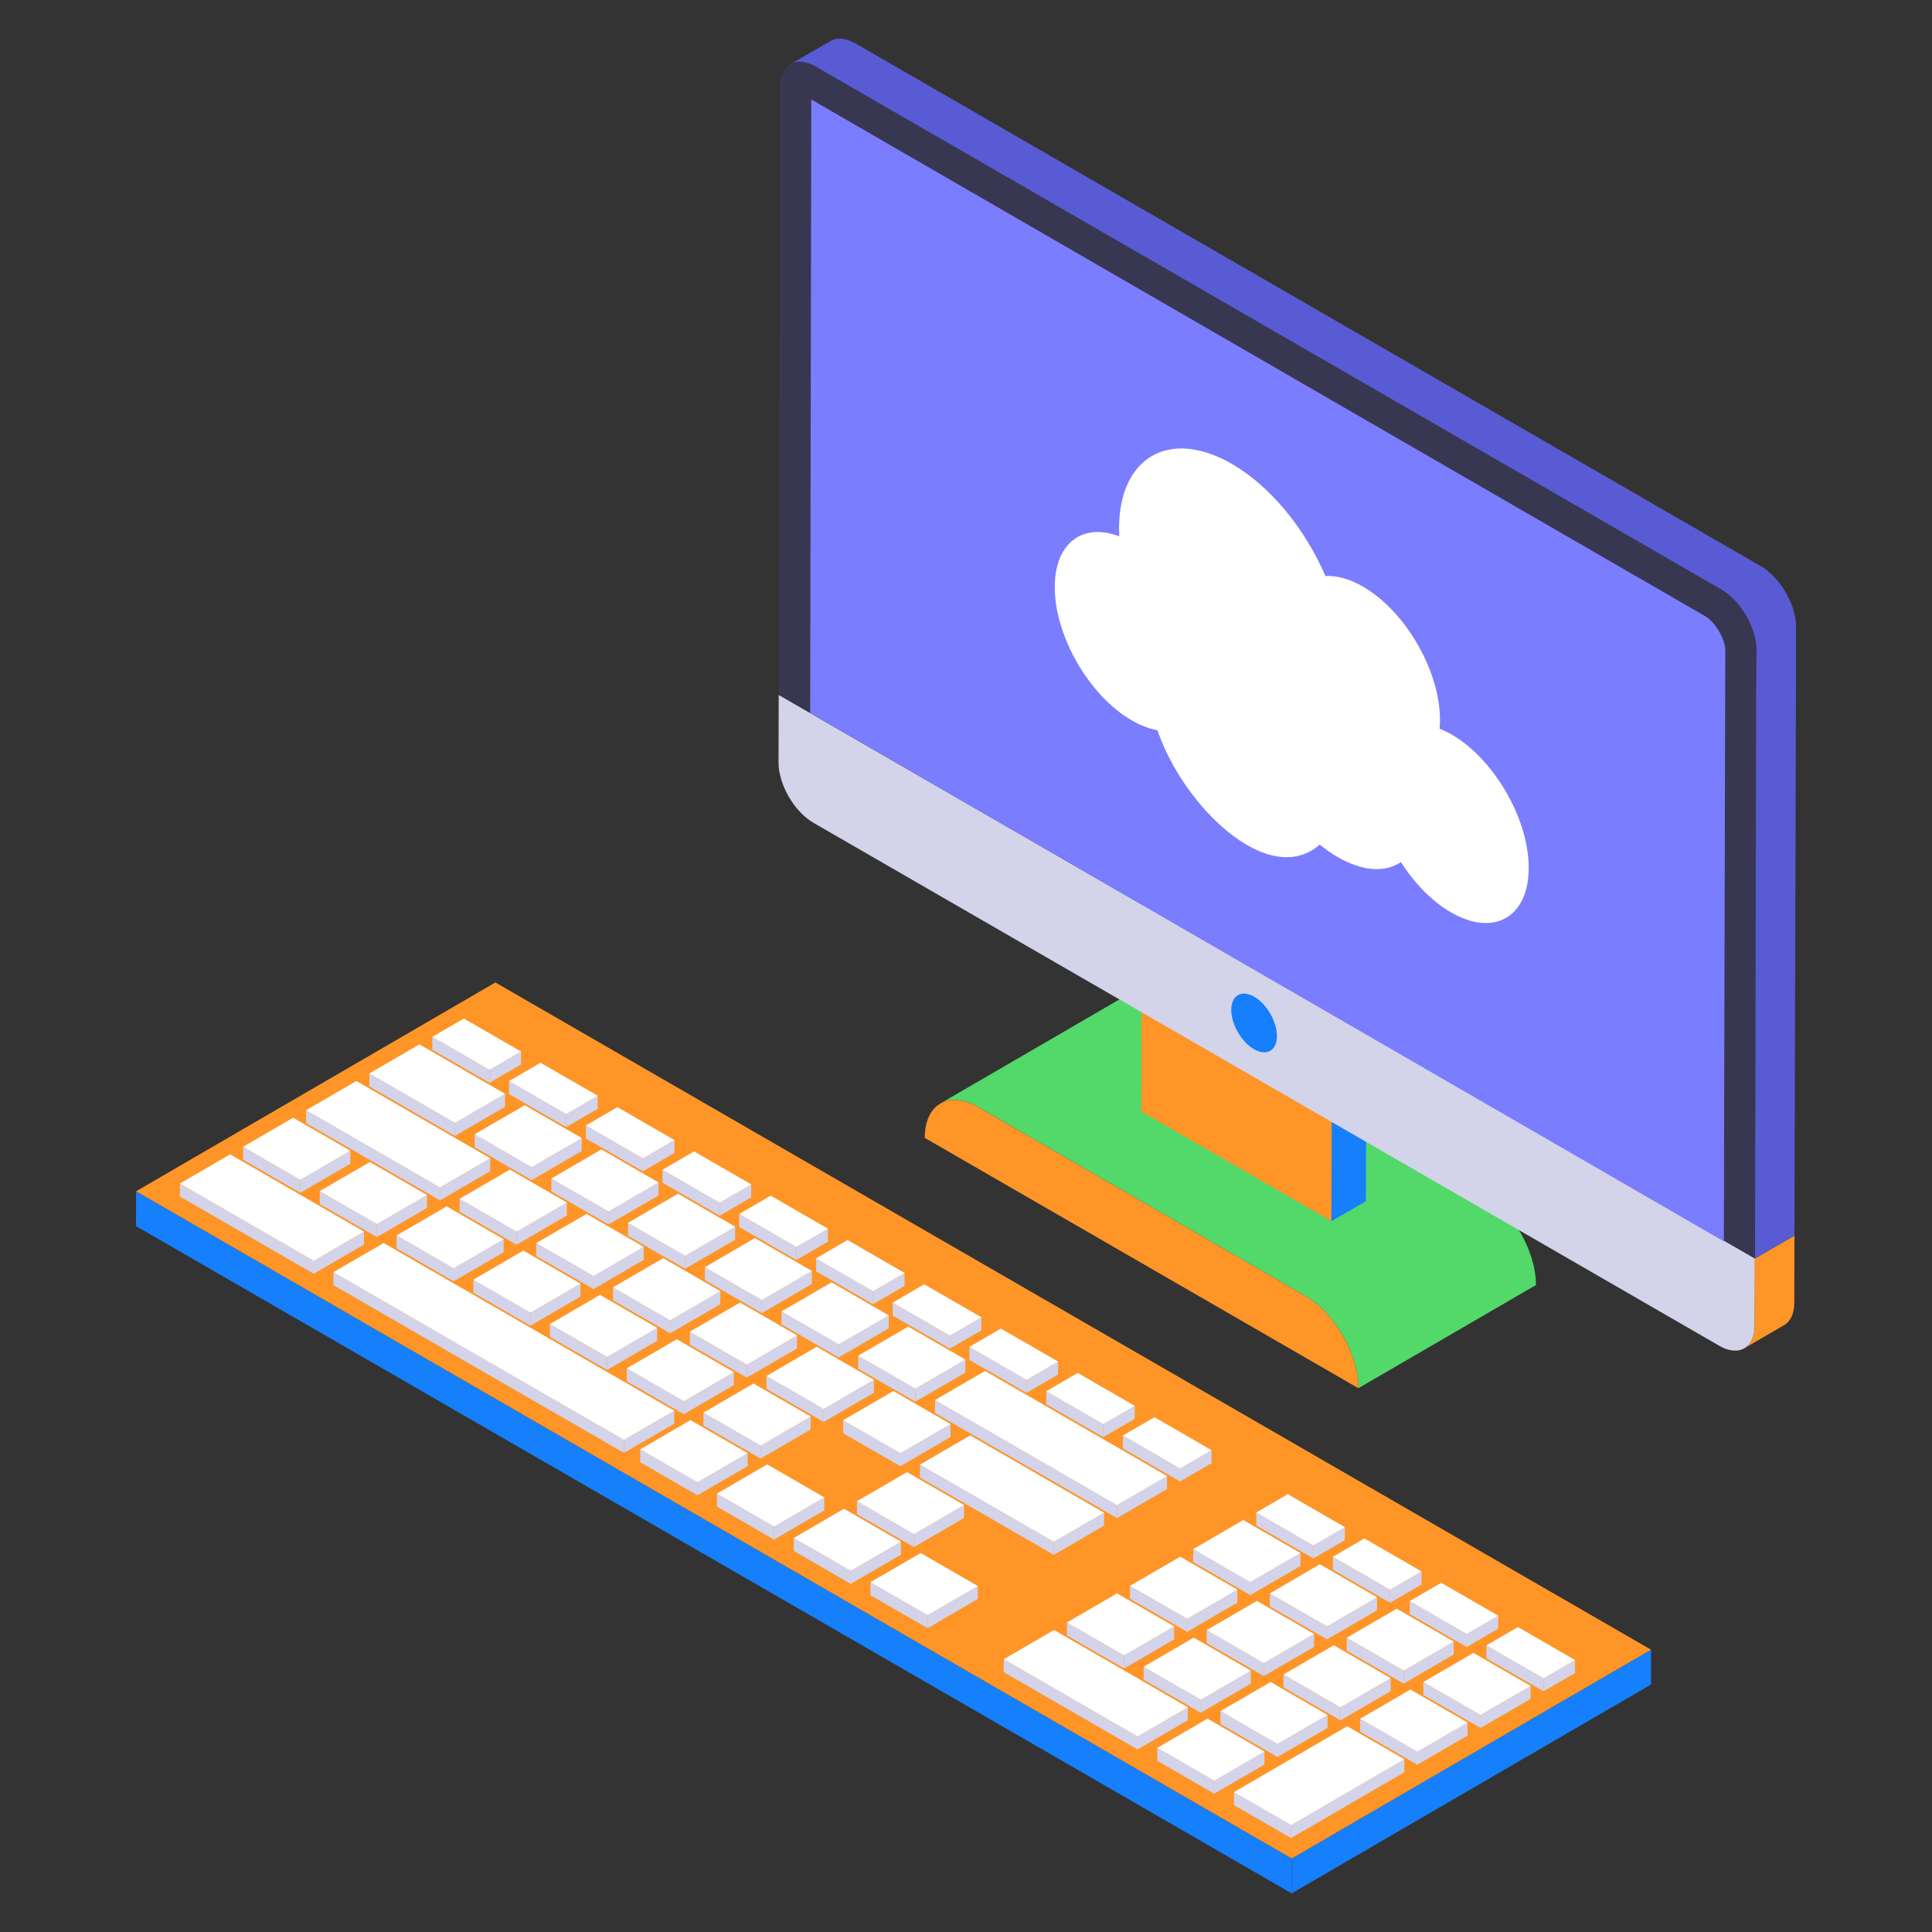 <svg xmlns="http://www.w3.org/2000/svg" enable-background="new 0 0 50 50" viewBox="0 0 50 50"><rect x="0" y="0" width="50" height="50" fill="#333333" stroke="none"/><path fill="#53d86a" d="M38.366,30.863l-8.446-4.877c-0.387-0.223-0.736-0.244-0.989-0.098l-4.595,2.67
						c0.252-0.147,0.602-0.126,0.989,0.098l8.446,4.877c0.766,0.442,1.386,1.514,1.384,2.394
						l4.595-2.67C39.752,32.377,39.132,31.305,38.366,30.863z" class="colore3e7f0 svgShape"></path><path fill="#fe9526" d="M33.771,33.533c0.766,0.442,1.386,1.514,1.384,2.394L23.932,29.448
							c0.002-0.88,0.625-1.234,1.393-0.791L33.771,33.533z" class="colorb4bed7 svgShape"></path><polygon fill="#fe9526" points="34.481 24.695 34.458 31.607 29.536 28.765 29.558 21.853" enable-background="new" class="colorb4bed7 svgShape"></polygon><polygon fill="#167ffc" points="35.376 24.178 35.349 31.088 34.456 31.605 34.482 24.695 29.557 21.856 30.451 21.331" class="color9da9c1 svgShape"></polygon><path fill="#d3d3ea" d="M20.153,17.983l-0.005,1.741c-0.002,0.575,0.403,1.281,0.908,1.572
								l23.443,13.535c0.5,0.289,0.912,0.054,0.913-0.52l0.005-1.742L20.153,17.983z" class="colord3dbea svgShape"></path><path fill="#167ffc" d="M32.458,25.795c0.328,0.189,0.59,0.647,0.589,1.02
								c-0.001,0.377-0.265,0.527-0.593,0.338c-0.325-0.187-0.59-0.644-0.589-1.02
								C31.866,25.76,32.133,25.607,32.458,25.795z" class="color9da9c1 svgShape"></path><path fill="#fe9526" d="M45.416,32.569l-0.005,1.744c0,0.283-0.103,0.482-0.263,0.578l1.025-0.597
					c0.161-0.089,0.263-0.295,0.263-0.578l0.005-1.738L45.416,32.569z" class="colorb4bed7 svgShape"></path><path fill="#373751" d="M45.459,16.832L45.418,32.571L20.158,17.984l0.03-15.738
				c0.01-0.576,0.414-0.819,0.92-0.526L44.549,15.255C45.044,15.548,45.459,16.256,45.459,16.832z" class="color373f51 svgShape"></path><path fill="#7b7dff" d="M20.967,18.452l0.029-15.877l23.149,13.381c0.247,0.146,0.505,0.59,0.505,0.876
				l-0.037,15.295L20.967,18.452z" class="color7bb1ff svgShape"></path><path fill="#595bd4" d="M46.48,16.236v1.142l-0.04,14.596l-1.021,0.597l0.03-14.607l0.01-1.132
					c0-0.576-0.404-1.284-0.91-1.576L21.108,1.72c-0.253-0.142-0.485-0.162-0.647-0.061
					l1.031-0.596c0.162-0.101,0.384-0.081,0.647,0.06l23.441,13.535
					C46.075,14.952,46.49,15.66,46.48,16.236z" class="color4c5671 svgShape"></path><path fill="#ffffff" d="M31.879,12.005c1.013,0.585,1.905,1.698,2.423,2.903
				c0.288-0.016,0.617,0.069,0.968,0.271c1.106,0.638,2.001,2.187,1.997,3.459
				c-0,0.077-0.004,0.151-0.011,0.221c1.191,0.464,2.311,2.176,2.307,3.61
				c-0.004,1.27-0.903,1.783-2.01,1.144c-0.495-0.286-0.948-0.756-1.298-1.301
				c-0.648,0.422-1.496,0.038-2.099-0.453c-1.341,1.164-3.55-1.026-4.201-2.961
				c-0.208-0.037-0.43-0.119-0.662-0.253c-1.107-0.639-2-2.187-1.996-3.458
				c0.003-1.138,0.724-1.668,1.67-1.306c-0.004-0.071-0.006-0.142-0.006-0.212
				C28.966,11.823,30.273,11.078,31.879,12.005z" class="colorffffff svgShape"></path><g fill="#000000" class="color000000 svgShape"><polygon fill="#167ffc" points="42.729 42.694 42.727 43.596 33.428 49 33.43 48.098" class="color9da9c1 svgShape"></polygon><polygon fill="#167ffc" points="33.43 48.098 33.428 49 3.52 31.732 3.522 30.83" class="color9da9c1 svgShape"></polygon><polygon fill="#fe9526" points="42.729 42.694 33.43 48.098 3.522 30.83 12.821 25.426" class="colorb4bed7 svgShape"></polygon><polygon fill="#d3d3ea" points="13.485 27.213 13.484 27.549 12.668 28.023 12.669 27.687" class="colord3dbea svgShape"></polygon><polygon fill="#d3d3ea" points="12.669 27.687 12.668 28.023 11.189 27.169 11.19 26.833" class="colord3dbea svgShape"></polygon><polygon fill="#ffffff" points="13.485 27.213 12.669 27.687 11.19 26.833 12.005 26.359" class="colorffffff svgShape"></polygon><polygon fill="#d3d3ea" points="15.469 28.358 15.468 28.695 14.652 29.169 14.653 28.832" class="colord3dbea svgShape"></polygon><polygon fill="#d3d3ea" points="14.653 28.832 14.652 29.169 13.173 28.314 13.174 27.978" class="colord3dbea svgShape"></polygon><polygon fill="#ffffff" points="15.469 28.358 14.653 28.832 13.174 27.978 13.989 27.504" class="colorffffff svgShape"></polygon><polygon fill="#d3d3ea" points="17.453 29.504 17.452 29.84 16.637 30.314 16.638 29.978" class="colord3dbea svgShape"></polygon><polygon fill="#d3d3ea" points="16.638 29.978 16.637 30.314 15.162 29.463 15.163 29.126" class="colord3dbea svgShape"></polygon><polygon fill="#ffffff" points="17.453 29.504 16.638 29.978 15.163 29.126 15.978 28.652" class="colorffffff svgShape"></polygon><polygon fill="#d3d3ea" points="19.442 30.652 19.441 30.988 18.625 31.462 18.626 31.126" class="colord3dbea svgShape"></polygon><polygon fill="#d3d3ea" points="18.626 31.126 18.625 31.462 17.146 30.608 17.147 30.272" class="colord3dbea svgShape"></polygon><polygon fill="#ffffff" points="19.442 30.652 18.626 31.126 17.147 30.272 17.962 29.798" class="colorffffff svgShape"></polygon><polygon fill="#d3d3ea" points="21.426 31.798 21.425 32.134 20.609 32.608 20.61 32.272" class="colord3dbea svgShape"></polygon><polygon fill="#d3d3ea" points="20.61 32.272 20.609 32.608 19.13 31.754 19.131 31.417" class="colord3dbea svgShape"></polygon><polygon fill="#ffffff" points="21.426 31.798 20.61 32.272 19.131 31.417 19.946 30.944" class="colorffffff svgShape"></polygon><polygon fill="#d3d3ea" points="23.41 32.943 23.409 33.28 22.594 33.753 22.595 33.417" class="colord3dbea svgShape"></polygon><polygon fill="#d3d3ea" points="22.595 33.417 22.594 33.753 21.119 32.902 21.12 32.566" class="colord3dbea svgShape"></polygon><polygon fill="#ffffff" points="23.41 32.943 22.595 33.417 21.12 32.566 21.935 32.092" class="colorffffff svgShape"></polygon><polygon fill="#d3d3ea" points="25.399 34.091 25.398 34.428 24.582 34.902 24.583 34.565" class="colord3dbea svgShape"></polygon><polygon fill="#d3d3ea" points="24.583 34.565 24.582 34.902 23.103 34.047 23.104 33.711" class="colord3dbea svgShape"></polygon><polygon fill="#ffffff" points="25.399 34.091 24.583 34.565 23.104 33.711 23.919 33.237" class="colorffffff svgShape"></polygon><polygon fill="#d3d3ea" points="27.383 35.237 27.382 35.573 26.566 36.047 26.567 35.711" class="colord3dbea svgShape"></polygon><polygon fill="#d3d3ea" points="26.567 35.711 26.566 36.047 25.087 35.193 25.088 34.857" class="colord3dbea svgShape"></polygon><polygon fill="#ffffff" points="27.383 35.237 26.567 35.711 25.088 34.857 25.903 34.383" class="colorffffff svgShape"></polygon><polygon fill="#d3d3ea" points="29.367 36.383 29.366 36.719 28.551 37.193 28.552 36.856" class="colord3dbea svgShape"></polygon><polygon fill="#d3d3ea" points="28.552 36.856 28.551 37.193 27.076 36.341 27.077 36.005" class="colord3dbea svgShape"></polygon><polygon fill="#ffffff" points="29.367 36.383 28.552 36.856 27.077 36.005 27.892 35.531" class="colorffffff svgShape"></polygon><polygon fill="#d3d3ea" points="34.806 39.523 34.805 39.859 33.99 40.333 33.991 39.997" class="colord3dbea svgShape"></polygon><polygon fill="#d3d3ea" points="33.991 39.997 33.99 40.333 32.51 39.479 32.511 39.143" class="colord3dbea svgShape"></polygon><polygon fill="#ffffff" points="34.806 39.523 33.991 39.997 32.511 39.143 33.327 38.669" class="colorffffff svgShape"></polygon><polygon fill="#d3d3ea" points="36.79 40.668 36.789 41.005 35.974 41.479 35.975 41.142" class="colord3dbea svgShape"></polygon><polygon fill="#d3d3ea" points="35.975 41.142 35.974 41.479 34.495 40.624 34.495 40.288" class="colord3dbea svgShape"></polygon><polygon fill="#ffffff" points="36.79 40.668 35.975 41.142 34.495 40.288 35.311 39.814" class="colorffffff svgShape"></polygon><polygon fill="#d3d3ea" points="38.774 41.814 38.773 42.15 37.958 42.624 37.959 42.288" class="colord3dbea svgShape"></polygon><polygon fill="#d3d3ea" points="37.959 42.288 37.958 42.624 36.483 41.773 36.484 41.436" class="colord3dbea svgShape"></polygon><polygon fill="#ffffff" points="38.774 41.814 37.959 42.288 36.484 41.436 37.299 40.962" class="colorffffff svgShape"></polygon><polygon fill="#d3d3ea" points="40.763 42.962 40.762 43.298 39.947 43.772 39.948 43.436" class="colord3dbea svgShape"></polygon><polygon fill="#d3d3ea" points="39.948 43.436 39.947 43.772 38.467 42.918 38.468 42.582" class="colord3dbea svgShape"></polygon><polygon fill="#ffffff" points="40.763 42.962 39.948 43.436 38.468 42.582 39.284 42.108" class="colorffffff svgShape"></polygon><polygon fill="#d3d3ea" points="33.655 40.192 33.654 40.528 32.358 41.281 32.359 40.945" class="colord3dbea svgShape"></polygon><polygon fill="#d3d3ea" points="32.359 40.945 32.358 41.281 30.879 40.427 30.88 40.091" class="colord3dbea svgShape"></polygon><polygon fill="#ffffff" points="33.655 40.192 32.359 40.945 30.88 40.091 32.175 39.338" class="colorffffff svgShape"></polygon><polygon fill="#d3d3ea" points="35.639 41.338 35.638 41.674 34.343 42.427 34.344 42.09" class="colord3dbea svgShape"></polygon><polygon fill="#d3d3ea" points="34.344 42.09 34.343 42.427 32.863 41.572 32.864 41.236" class="colord3dbea svgShape"></polygon><polygon fill="#ffffff" points="35.639 41.338 34.344 42.09 32.864 41.236 34.159 40.483" class="colorffffff svgShape"></polygon><polygon fill="#d3d3ea" points="37.623 42.483 37.622 42.819 36.327 43.572 36.328 43.236" class="colord3dbea svgShape"></polygon><polygon fill="#d3d3ea" points="36.328 43.236 36.327 43.572 34.852 42.721 34.853 42.384" class="colord3dbea svgShape"></polygon><polygon fill="#ffffff" points="37.623 42.483 36.328 43.236 34.853 42.384 36.148 41.632" class="colorffffff svgShape"></polygon><polygon fill="#d3d3ea" points="39.612 43.631 39.611 43.968 38.315 44.72 38.316 44.384" class="colord3dbea svgShape"></polygon><polygon fill="#d3d3ea" points="38.316 44.384 38.315 44.72 36.836 43.866 36.837 43.53" class="colord3dbea svgShape"></polygon><polygon fill="#ffffff" points="39.612 43.631 38.316 44.384 36.837 43.53 38.132 42.777" class="colorffffff svgShape"></polygon><polygon fill="#d3d3ea" points="32.024 41.14 32.023 41.476 30.723 42.231 30.724 41.895" class="colord3dbea svgShape"></polygon><polygon fill="#d3d3ea" points="30.724 41.895 30.723 42.231 29.244 41.377 29.245 41.041" class="colord3dbea svgShape"></polygon><polygon fill="#ffffff" points="32.024 41.14 30.724 41.895 29.245 41.041 30.544 40.286" class="colorffffff svgShape"></polygon><polygon fill="#d3d3ea" points="34.008 42.285 34.007 42.622 32.707 43.377 32.708 43.041" class="colord3dbea svgShape"></polygon><polygon fill="#d3d3ea" points="32.708 43.041 32.707 43.377 31.228 42.523 31.229 42.187" class="colord3dbea svgShape"></polygon><polygon fill="#ffffff" points="34.008 42.285 32.708 43.041 31.229 42.187 32.528 41.431" class="colorffffff svgShape"></polygon><g fill="#000000" class="color000000 svgShape"><polygon fill="#d3d3ea" points="35.992 43.431 35.991 43.767 34.691 44.523 34.692 44.186" class="colord3dbea svgShape"></polygon><polygon fill="#d3d3ea" points="34.692 44.186 34.691 44.523 33.216 43.671 33.217 43.335" class="colord3dbea svgShape"></polygon><polygon fill="#ffffff" points="35.992 43.431 34.692 44.186 33.217 43.335 34.517 42.579" class="colorffffff svgShape"></polygon></g><g fill="#000000" class="color000000 svgShape"><polygon fill="#d3d3ea" points="37.981 44.579 37.98 44.915 36.68 45.671 36.681 45.334" class="colord3dbea svgShape"></polygon><polygon fill="#d3d3ea" points="36.681 45.334 36.68 45.671 35.201 44.817 35.202 44.48" class="colord3dbea svgShape"></polygon><polygon fill="#ffffff" points="37.981 44.579 36.681 45.334 35.202 44.48 36.501 43.725" class="colorffffff svgShape"></polygon></g><g fill="#000000" class="color000000 svgShape"><polygon fill="#d3d3ea" points="30.388 42.09 30.387 42.427 29.092 43.179 29.093 42.843" class="colord3dbea svgShape"></polygon><polygon fill="#d3d3ea" points="29.093 42.843 29.092 43.179 27.612 42.325 27.613 41.989" class="colord3dbea svgShape"></polygon><polygon fill="#ffffff" points="30.388 42.09 29.093 42.843 27.613 41.989 28.909 41.236" class="colorffffff svgShape"></polygon></g><g fill="#000000" class="color000000 svgShape"><polygon fill="#d3d3ea" points="32.372 43.236 32.371 43.572 31.076 44.325 31.077 43.989" class="colord3dbea svgShape"></polygon><polygon fill="#d3d3ea" points="31.077 43.989 31.076 44.325 29.597 43.471 29.598 43.135" class="colord3dbea svgShape"></polygon><polygon fill="#ffffff" points="32.372 43.236 31.077 43.989 29.598 43.135 30.893 42.382" class="colorffffff svgShape"></polygon></g><g fill="#000000" class="color000000 svgShape"><polygon fill="#d3d3ea" points="34.357 44.381 34.356 44.718 33.06 45.471 33.061 45.134" class="colord3dbea svgShape"></polygon><polygon fill="#d3d3ea" points="33.061 45.134 33.06 45.471 31.585 44.619 31.586 44.283" class="colord3dbea svgShape"></polygon><polygon fill="#ffffff" points="34.357 44.381 33.061 45.134 31.586 44.283 32.882 43.53" class="colorffffff svgShape"></polygon></g><g fill="#000000" class="color000000 svgShape"><polygon fill="#d3d3ea" points="30.741 44.184 30.74 44.52 29.44 45.275 29.441 44.939" class="colord3dbea svgShape"></polygon><polygon fill="#d3d3ea" points="29.441 44.939 29.44 45.275 25.977 43.276 25.978 42.939" class="colord3dbea svgShape"></polygon><polygon fill="#ffffff" points="30.741 44.184 29.441 44.939 25.978 42.939 27.278 42.184" class="colorffffff svgShape"></polygon></g><g fill="#000000" class="color000000 svgShape"><polygon fill="#d3d3ea" points="32.725 45.329 32.724 45.666 31.425 46.421 31.426 46.085" class="colord3dbea svgShape"></polygon><polygon fill="#d3d3ea" points="31.426 46.085 31.425 46.421 29.95 45.569 29.951 45.233" class="colord3dbea svgShape"></polygon><polygon fill="#ffffff" points="32.725 45.329 31.426 46.085 29.951 45.233 31.25 44.478" class="colorffffff svgShape"></polygon></g><g fill="#000000" class="color000000 svgShape"><polygon fill="#d3d3ea" points="31.356 37.531 31.355 37.867 30.539 38.341 30.54 38.005" class="colord3dbea svgShape"></polygon><polygon fill="#d3d3ea" points="30.54 38.005 30.539 38.341 29.06 37.487 29.061 37.15" class="colord3dbea svgShape"></polygon><polygon fill="#ffffff" points="31.356 37.531 30.54 38.005 29.061 37.15 29.876 36.677" class="colorffffff svgShape"></polygon></g><g fill="#000000" class="color000000 svgShape"><polygon fill="#d3d3ea" points="13.071 28.308 13.07 28.644 11.774 29.397 11.775 29.06" class="colord3dbea svgShape"></polygon><polygon fill="#d3d3ea" points="11.775 29.06 11.774 29.397 9.558 28.117 9.559 27.781" class="colord3dbea svgShape"></polygon><polygon fill="#ffffff" points="13.071 28.308 11.775 29.06 9.559 27.781 10.854 27.028" class="colorffffff svgShape"></polygon></g><g fill="#000000" class="color000000 svgShape"><polygon fill="#d3d3ea" points="15.055 29.453 15.054 29.79 13.759 30.542 13.76 30.206" class="colord3dbea svgShape"></polygon><polygon fill="#d3d3ea" points="13.76 30.206 13.759 30.542 12.284 29.691 12.285 29.354" class="colord3dbea svgShape"></polygon><polygon fill="#ffffff" points="15.055 29.453 13.76 30.206 12.285 29.354 13.58 28.602" class="colorffffff svgShape"></polygon></g><g fill="#000000" class="color000000 svgShape"><polygon fill="#d3d3ea" points="17.043 30.601 17.043 30.938 15.747 31.69 15.748 31.354" class="colord3dbea svgShape"></polygon><polygon fill="#d3d3ea" points="15.748 31.354 15.747 31.69 14.268 30.836 14.269 30.5" class="colord3dbea svgShape"></polygon><polygon fill="#ffffff" points="17.043 30.601 15.748 31.354 14.269 30.5 15.564 29.747" class="colorffffff svgShape"></polygon></g><g fill="#000000" class="color000000 svgShape"><polygon fill="#d3d3ea" points="19.028 31.747 19.027 32.083 17.731 32.836 17.732 32.5" class="colord3dbea svgShape"></polygon><polygon fill="#d3d3ea" points="17.732 32.5 17.731 32.836 16.252 31.982 16.253 31.646" class="colord3dbea svgShape"></polygon><polygon fill="#ffffff" points="19.028 31.747 17.732 32.5 16.253 31.646 17.548 30.893" class="colorffffff svgShape"></polygon></g><g fill="#000000" class="color000000 svgShape"><polygon fill="#d3d3ea" points="21.012 32.893 21.011 33.229 19.716 33.982 19.717 33.645" class="colord3dbea svgShape"></polygon><polygon fill="#d3d3ea" points="19.717 33.645 19.716 33.982 18.241 33.13 18.242 32.794" class="colord3dbea svgShape"></polygon><polygon fill="#ffffff" points="21.012 32.893 19.717 33.645 18.242 32.794 19.537 32.041" class="colorffffff svgShape"></polygon></g><g fill="#000000" class="color000000 svgShape"><polygon fill="#d3d3ea" points="23 34.041 23 34.377 21.704 35.13 21.705 34.793" class="colord3dbea svgShape"></polygon><polygon fill="#d3d3ea" points="21.705 34.793 21.704 35.13 20.225 34.276 20.226 33.939" class="colord3dbea svgShape"></polygon><polygon fill="#ffffff" points="23 34.041 21.705 34.793 20.226 33.939 21.521 33.187" class="colorffffff svgShape"></polygon></g><g fill="#000000" class="color000000 svgShape"><polygon fill="#d3d3ea" points="24.985 35.186 24.984 35.523 23.689 36.275 23.689 35.939" class="colord3dbea svgShape"></polygon><polygon fill="#d3d3ea" points="23.689 35.939 23.689 36.275 22.209 35.421 22.21 35.085" class="colord3dbea svgShape"></polygon><polygon fill="#ffffff" points="24.985 35.186 23.689 35.939 22.21 35.085 23.505 34.332" class="colorffffff svgShape"></polygon></g><g fill="#000000" class="color000000 svgShape"><polygon fill="#d3d3ea" points="30.204 38.2 30.203 38.536 28.908 39.289 28.909 38.953" class="colord3dbea svgShape"></polygon><polygon fill="#d3d3ea" points="28.909 38.953 28.908 39.289 24.198 36.569 24.199 36.233" class="colord3dbea svgShape"></polygon><polygon fill="#ffffff" points="30.204 38.2 28.909 38.953 24.199 36.233 25.494 35.48" class="colorffffff svgShape"></polygon></g><g fill="#000000" class="color000000 svgShape"><polygon fill="#d3d3ea" points="12.686 29.975 12.685 30.312 11.386 31.067 11.387 30.731" class="colord3dbea svgShape"></polygon><polygon fill="#d3d3ea" points="11.387 30.731 11.386 31.067 7.922 29.067 7.923 28.731" class="colord3dbea svgShape"></polygon><polygon fill="#ffffff" points="12.686 29.975 11.387 30.731 7.923 28.731 9.223 27.976" class="colorffffff svgShape"></polygon></g><g fill="#000000" class="color000000 svgShape"><polygon fill="#d3d3ea" points="14.671 31.121 14.67 31.457 13.37 32.213 13.371 31.876" class="colord3dbea svgShape"></polygon><polygon fill="#d3d3ea" points="13.371 31.876 13.37 32.213 11.895 31.361 11.896 31.025" class="colord3dbea svgShape"></polygon><polygon fill="#ffffff" points="14.671 31.121 13.371 31.876 11.896 31.025 13.196 30.269" class="colorffffff svgShape"></polygon></g><g fill="#000000" class="color000000 svgShape"><polygon fill="#d3d3ea" points="16.659 32.269 16.658 32.605 15.359 33.361 15.359 33.024" class="colord3dbea svgShape"></polygon><polygon fill="#d3d3ea" points="15.359 33.024 15.359 33.361 13.879 32.507 13.88 32.17" class="colord3dbea svgShape"></polygon><polygon fill="#ffffff" points="16.659 32.269 15.359 33.024 13.88 32.17 15.18 31.415" class="colorffffff svgShape"></polygon></g><g fill="#000000" class="color000000 svgShape"><polygon fill="#d3d3ea" points="18.643 33.415 18.642 33.751 17.343 34.506 17.344 34.17" class="colord3dbea svgShape"></polygon><polygon fill="#d3d3ea" points="17.344 34.17 17.343 34.506 15.863 33.652 15.864 33.316" class="colord3dbea svgShape"></polygon><polygon fill="#ffffff" points="18.643 33.415 17.344 34.17 15.864 33.316 17.164 32.561" class="colorffffff svgShape"></polygon></g><g fill="#000000" class="color000000 svgShape"><polygon fill="#d3d3ea" points="20.628 34.56 20.627 34.897 19.327 35.652 19.328 35.316" class="colord3dbea svgShape"></polygon><polygon fill="#d3d3ea" points="19.328 35.316 19.327 35.652 17.852 34.8 17.853 34.464" class="colord3dbea svgShape"></polygon><polygon fill="#ffffff" points="20.628 34.56 19.328 35.316 17.853 34.464 19.153 33.709" class="colorffffff svgShape"></polygon></g><g fill="#000000" class="color000000 svgShape"><polygon fill="#d3d3ea" points="9.067 29.78 9.066 30.117 7.77 30.869 7.771 30.533" class="colord3dbea svgShape"></polygon><polygon fill="#d3d3ea" points="7.771 30.533 7.77 30.869 6.291 30.015 6.292 29.679" class="colord3dbea svgShape"></polygon><polygon fill="#ffffff" points="9.067 29.78 7.771 30.533 6.292 29.679 7.587 28.926" class="colorffffff svgShape"></polygon></g><g fill="#000000" class="color000000 svgShape"><polygon fill="#d3d3ea" points="11.051 30.926 11.05 31.262 9.754 32.015 9.755 31.679" class="colord3dbea svgShape"></polygon><polygon fill="#d3d3ea" points="9.755 31.679 9.754 32.015 8.275 31.161 8.276 30.825" class="colord3dbea svgShape"></polygon><polygon fill="#ffffff" points="11.051 30.926 9.755 31.679 8.276 30.825 9.572 30.072" class="colorffffff svgShape"></polygon></g><g fill="#000000" class="color000000 svgShape"><polygon fill="#d3d3ea" points="13.035 32.071 13.034 32.408 11.739 33.161 11.74 32.824" class="colord3dbea svgShape"></polygon><polygon fill="#d3d3ea" points="11.74 32.824 11.739 33.161 10.264 32.309 10.265 31.973" class="colord3dbea svgShape"></polygon><polygon fill="#ffffff" points="13.035 32.071 11.74 32.824 10.265 31.973 11.56 31.22" class="colorffffff svgShape"></polygon></g><g fill="#000000" class="color000000 svgShape"><polygon fill="#d3d3ea" points="15.024 33.22 15.023 33.556 13.727 34.309 13.728 33.972" class="colord3dbea svgShape"></polygon><polygon fill="#d3d3ea" points="13.728 33.972 13.727 34.309 12.248 33.455 12.249 33.118" class="colord3dbea svgShape"></polygon><polygon fill="#ffffff" points="15.024 33.22 13.728 33.972 12.249 33.118 13.544 32.365" class="colorffffff svgShape"></polygon></g><g fill="#000000" class="color000000 svgShape"><polygon fill="#d3d3ea" points="17.008 34.365 17.007 34.701 15.711 35.454 15.712 35.118" class="colord3dbea svgShape"></polygon><polygon fill="#d3d3ea" points="15.712 35.118 15.711 35.454 14.232 34.6 14.233 34.264" class="colord3dbea svgShape"></polygon><polygon fill="#ffffff" points="17.008 34.365 15.712 35.118 14.233 34.264 15.529 33.511" class="colorffffff svgShape"></polygon></g><g fill="#000000" class="color000000 svgShape"><polygon fill="#d3d3ea" points="18.992 35.511 18.991 35.847 17.696 36.6 17.697 36.264" class="colord3dbea svgShape"></polygon><polygon fill="#d3d3ea" points="17.697 36.264 17.696 36.6 16.221 35.748 16.222 35.412" class="colord3dbea svgShape"></polygon><polygon fill="#ffffff" points="18.992 35.511 17.697 36.264 16.222 35.412 17.517 34.659" class="colorffffff svgShape"></polygon></g><g fill="#000000" class="color000000 svgShape"><polygon fill="#d3d3ea" points="22.616 35.708 22.615 36.045 21.316 36.8 21.316 36.464" class="colord3dbea svgShape"></polygon><polygon fill="#d3d3ea" points="21.316 36.464 21.316 36.8 19.836 35.946 19.837 35.61" class="colord3dbea svgShape"></polygon><polygon fill="#ffffff" points="22.616 35.708 21.316 36.464 19.837 35.61 21.137 34.854" class="colorffffff svgShape"></polygon></g><g fill="#000000" class="color000000 svgShape"><polygon fill="#d3d3ea" points="24.6 36.854 24.599 37.19 23.3 37.946 23.301 37.609" class="colord3dbea svgShape"></polygon><polygon fill="#d3d3ea" points="23.301 37.609 23.3 37.946 21.82 37.091 21.821 36.755" class="colord3dbea svgShape"></polygon><polygon fill="#ffffff" points="24.6 36.854 23.301 37.609 21.821 36.755 23.121 36" class="colorffffff svgShape"></polygon></g><g fill="#000000" class="color000000 svgShape"><polygon fill="#d3d3ea" points="20.981 36.659 20.98 36.995 19.684 37.748 19.685 37.412" class="colord3dbea svgShape"></polygon><polygon fill="#d3d3ea" points="19.685 37.412 19.684 37.748 18.205 36.894 18.206 36.558" class="colord3dbea svgShape"></polygon><polygon fill="#ffffff" points="20.981 36.659 19.685 37.412 18.206 36.558 19.501 35.805" class="colorffffff svgShape"></polygon></g><g fill="#000000" class="color000000 svgShape"><polygon fill="#d3d3ea" points="28.573 39.148 28.572 39.484 27.273 40.239 27.273 39.903" class="colord3dbea svgShape"></polygon><polygon fill="#d3d3ea" points="27.273 39.903 27.273 40.239 23.809 38.24 23.81 37.903" class="colord3dbea svgShape"></polygon><polygon fill="#ffffff" points="28.573 39.148 27.273 39.903 23.81 37.903 25.11 37.148" class="colorffffff svgShape"></polygon></g><g fill="#000000" class="color000000 svgShape"><polygon fill="#d3d3ea" points="24.949 38.95 24.948 39.286 23.653 40.039 23.654 39.703" class="colord3dbea svgShape"></polygon><polygon fill="#d3d3ea" points="23.654 39.703 23.653 40.039 22.178 39.188 22.179 38.851" class="colord3dbea svgShape"></polygon><polygon fill="#ffffff" points="24.949 38.95 23.654 39.703 22.179 38.851 23.474 38.098" class="colorffffff svgShape"></polygon></g><g fill="#000000" class="color000000 svgShape"><polygon fill="#d3d3ea" points="9.42 31.874 9.419 32.21 8.119 32.965 8.12 32.629" class="colord3dbea svgShape"></polygon><polygon fill="#d3d3ea" points="8.12 32.629 8.119 32.965 4.655 30.966 4.656 30.629" class="colord3dbea svgShape"></polygon><polygon fill="#ffffff" points="9.42 31.874 8.12 32.629 4.656 30.629 5.956 29.874" class="colorffffff svgShape"></polygon></g><g fill="#000000" class="color000000 svgShape"><polygon fill="#d3d3ea" points="17.449 36.509 17.448 36.846 16.148 37.601 16.149 37.265" class="colord3dbea svgShape"></polygon><polygon fill="#d3d3ea" points="16.149 37.265 16.148 37.601 8.628 33.259 8.629 32.923" class="colord3dbea svgShape"></polygon><polygon fill="#ffffff" points="17.449 36.509 16.149 37.265 8.629 32.923 9.929 32.168" class="colorffffff svgShape"></polygon></g><g fill="#000000" class="color000000 svgShape"><polygon fill="#d3d3ea" points="19.349 37.607 19.349 37.943 18.049 38.698 18.05 38.362" class="colord3dbea svgShape"></polygon><polygon fill="#d3d3ea" points="18.05 38.362 18.049 38.698 16.569 37.844 16.57 37.508" class="colord3dbea svgShape"></polygon><polygon fill="#ffffff" points="19.349 37.607 18.05 38.362 16.57 37.508 17.87 36.753" class="colorffffff svgShape"></polygon></g><g fill="#000000" class="color000000 svgShape"><polygon fill="#d3d3ea" points="21.334 38.752 21.333 39.089 20.033 39.844 20.034 39.508" class="colord3dbea svgShape"></polygon><polygon fill="#d3d3ea" points="20.034 39.508 20.033 39.844 18.554 38.99 18.555 38.654" class="colord3dbea svgShape"></polygon><polygon fill="#ffffff" points="21.334 38.752 20.034 39.508 18.555 38.654 19.854 37.898" class="colorffffff svgShape"></polygon></g><g fill="#000000" class="color000000 svgShape"><polygon fill="#d3d3ea" points="23.318 39.898 23.317 40.234 22.017 40.99 22.018 40.653" class="colord3dbea svgShape"></polygon><polygon fill="#d3d3ea" points="22.018 40.653 22.017 40.99 20.542 40.138 20.543 39.802" class="colord3dbea svgShape"></polygon><polygon fill="#ffffff" points="23.318 39.898 22.018 40.653 20.543 39.802 21.843 39.046" class="colorffffff svgShape"></polygon></g><g fill="#000000" class="color000000 svgShape"><polygon fill="#d3d3ea" points="25.306 41.046 25.306 41.382 24.006 42.138 24.007 41.801" class="colord3dbea svgShape"></polygon><polygon fill="#d3d3ea" points="24.007 41.801 24.006 42.138 22.526 41.284 22.527 40.947" class="colord3dbea svgShape"></polygon><polygon fill="#ffffff" points="25.306 41.046 24.007 41.801 22.527 40.947 23.827 40.192" class="colorffffff svgShape"></polygon></g><g fill="#000000" class="color000000 svgShape"><polygon fill="#d3d3ea" points="36.345 45.53 36.344 45.866 33.413 47.569 33.414 47.233" class="colord3dbea svgShape"></polygon><polygon fill="#d3d3ea" points="33.414 47.233 33.413 47.569 31.934 46.715 31.935 46.379" class="colord3dbea svgShape"></polygon><polygon fill="#ffffff" points="36.345 45.53 33.414 47.233 31.935 46.379 34.866 44.675" class="colorffffff svgShape"></polygon></g></g></svg>
